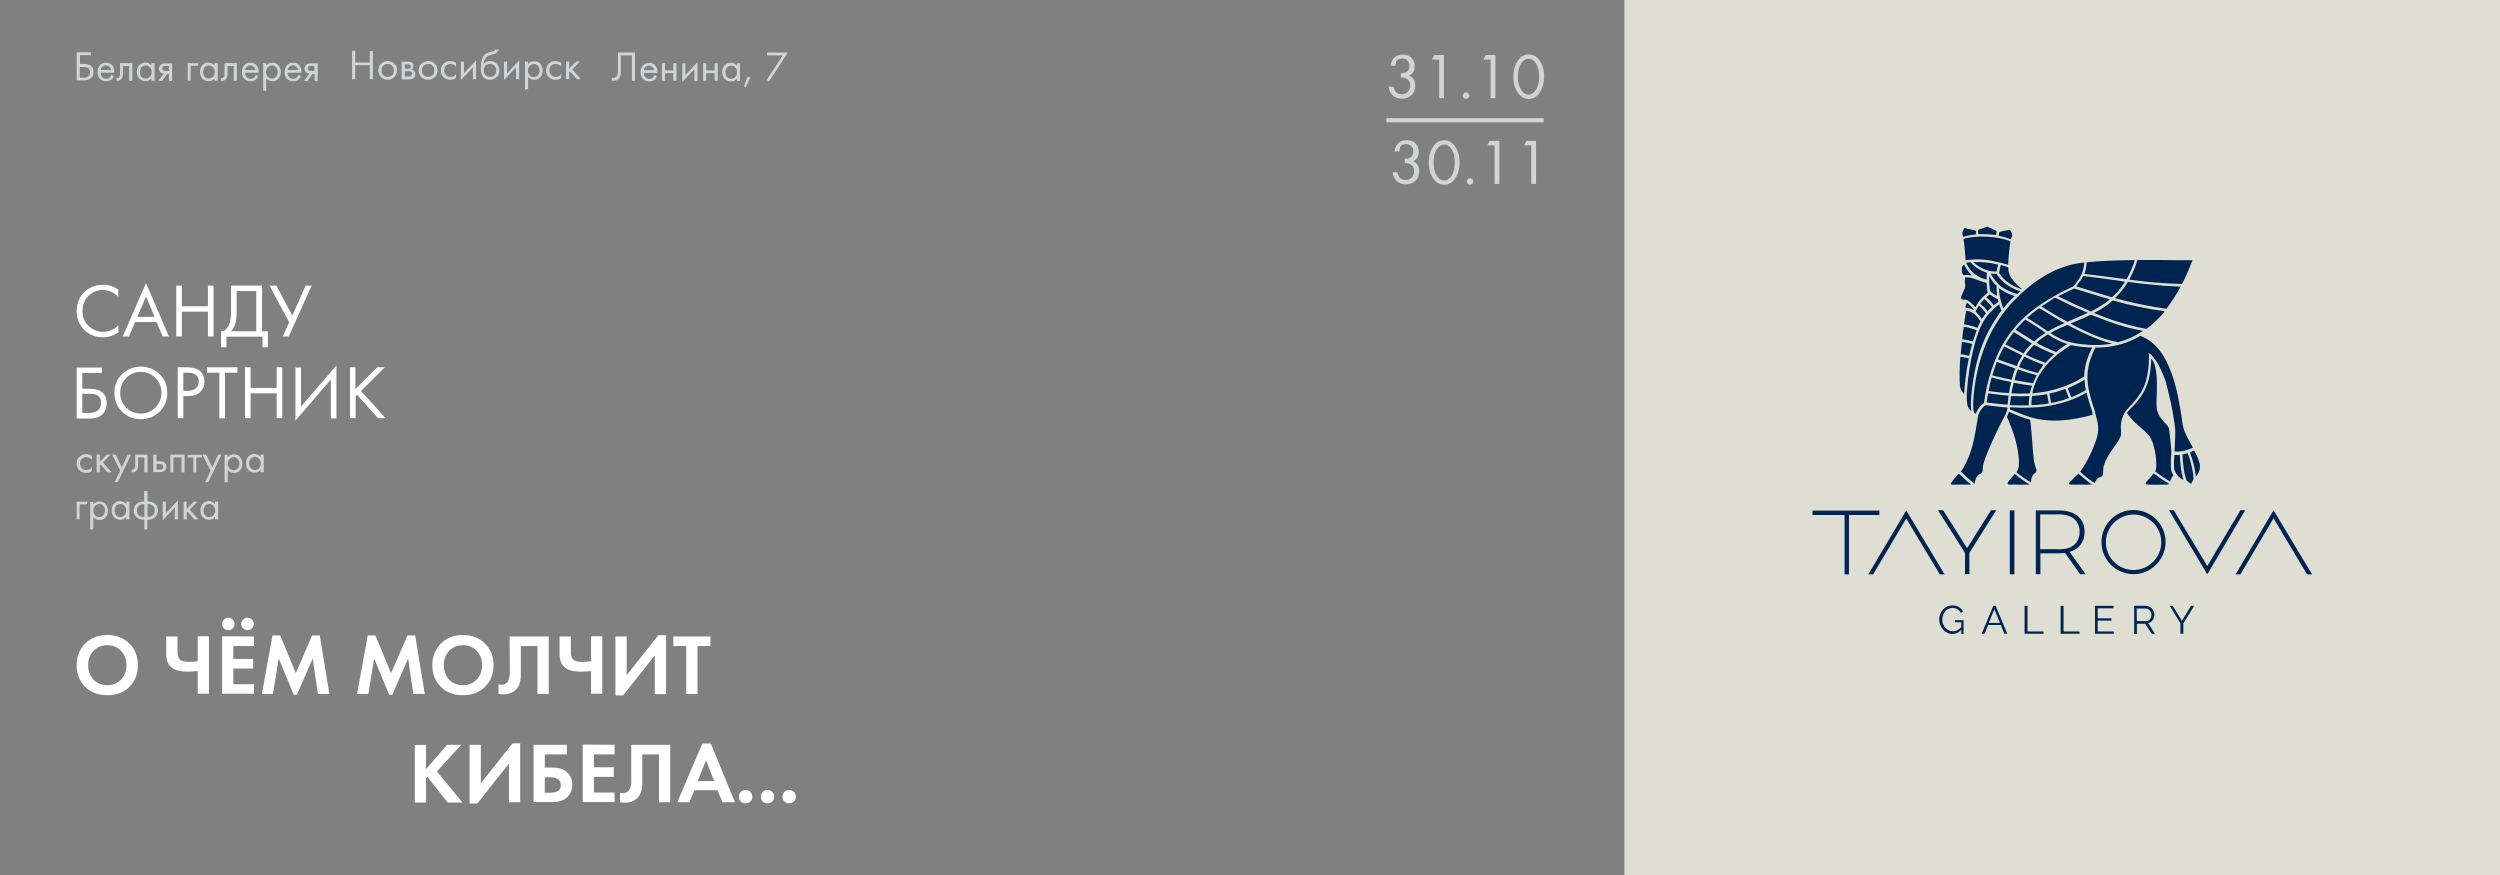 <?xml version="1.0" encoding="utf-8"?> <svg xmlns="http://www.w3.org/2000/svg" xmlns:xlink="http://www.w3.org/1999/xlink" version="1.1" id="Слой_1" x="0px" y="0px" viewBox="0 0 1200 420" style="enable-background:new 0 0 1200 420;" xml:space="preserve"><rect x="0" y="0" width="1200" height="420" fill="#808080" stroke="none"/> <style type="text/css"> .st0{fill:#DEDFD2;} .st1{fill:#002450;} .st2{fill:#FFFFFF;} .st3{fill:#D1D3D4;} </style> <g> <rect x="779.7" y="0" class="st0" width="420.3" height="420"></rect> <path class="st1" d="M945.2,170.8l0.7-2.9c0.1-0.5,0.2-0.9,0.4-1.4c0.1-0.4,0.3-1.1,0.4-1.4c-0.4,0-0.8-0.2-1.2-0.3 c-0.7-0.2-3.2-0.7-3.8-0.7c-0.2,1.6-0.4,4-0.6,5.9C941.9,170.1,944.4,170.6,945.2,170.8 M1042.9,197.9c0.3,1.8,0.6,3.7,0.9,5.5 c0.1,0.9,0.2,2,0.3,2.9c0.1,2.6-0.1,5.3-0.2,8c0,0.5-0.2,2.1-0.1,2.4c1.6,0.2,3.4-0.1,4.9-0.4c0.9-0.2,3.1-0.9,3.9-1.5 c-1.2-2.2-3.5-5.8-4.5-9.2c-0.4-1.4-0.6-2.9-0.8-4.4c-1-7-2.4-15.1-4.9-21.9c-3.1-8.4-7.2-15-15-18.1l-2,1.1 c-1.9,1-4.6,2.1-6.6,2.7c-3,0.9-6,1.5-9.2,1.7c-0.5,0-1,0-1.5,0.1h-2.2c-0.5,0.6-1.3,2.5-1.6,3.3c-2.4,5.8-2.9,10.7-1.7,16.9 c0.3,1.4,0.7,2.8,1,4.1c0.2,0.9,0.5,1.8,0.8,2.7c0.7,2.2,1.3,4.1,1.8,6.3c0.4,1.5,0.7,2.7,0.9,4.3c0,0.2,0,0.4,0,0.6 c0.2,1.7-0.3,4.4-0.9,6c-1.8,5.5-4.5,11-7.7,15.4c0.7,0.9,4.8,4.2,7,5.6c0.4-0.9,0.9-2.5,2.1-2.8c0.5-0.2,0.8-0.3,1.3-0.6 c0.5-0.4,0.5-1,0.6-1.7c0.1-1.6-0.1-2.3,0.5-3.9c1.9-5.8,6.5-9.7,8-13.9c0.2-0.5,0.1-1.2,0.1-1.8l-0.1-2.6c0-1.7,0.5-3.6,1.1-5.1 c0.5-1.2,1.1-2.3,2.1-3.3l2.7-2.9c0.3-0.3,0.8-1,1.1-1.3c0.3-0.4,0.7-0.8,1-1.3c1.2-1.7,1.8-2.5,2.7-4.4c0.5-1,1-2.2,1.3-3.4 c1.1-3.6,1.5-7.7,1.5-11.5c0-0.7,0-1.4-0.1-2.1c0.6,0.2,1.8,1.5,2,1.8c2.6,3,5.1,8.6,6.3,12.4 C1040.8,188.3,1042.1,193,1042.9,197.9z M943.8,147.8c1.3,0.1,2.1,0.3,3.1,0.8c0.1,0.1,0.3,0.1,0.4,0.2c0.2-0.3,0.1-0.3-0.3-0.8 c-0.1-0.2-0.3-0.3-0.4-0.5c-0.6-0.7-1.9-1.9-2.5-2.2c0,0.4-0.6,1.2-0.7,1.9C943.5,147.5,943.6,147.7,943.8,147.8z M942.3,113.7 c1.4-0.6,4.6-1,6.2-1.2l-0.1-1.7c-0.8-0.7-3.7-0.6-5.3-1.4c-0.7,0.7-1.2,2-1.2,2.4C941.9,112.3,942.2,113.2,942.3,113.7z M945.7,132.1c0.3,0,0.7,0.2,1,0.2c-0.8-0.8-1.5-1.4-2.2-2.4c-0.6-0.8-1.4-2.3-1.7-2.9c-0.2,0.1-0.5,0.4-0.7,0.6 c-0.7,0.9-0.5,3,0,4c0.1,0.1,0.3,0.4,0.4,0.5C943.4,131.9,944.7,131.9,945.7,132.1z M957,146.6l2.2-1.7c0-0.2-0.3-1.3-0.3-1.3 c-1.7-0.8-2.7-1.5-3.8-2.3c-0.2,0.1-1.6,1.3-1.7,1.4C954.5,143.6,956.2,145.3,957,146.6z M952.5,143.5c0.7,0.6,3.4,3.3,3.6,3.9 c-0.7,0.7-1.4,1.3-2.1,2.1c-0.5-1.1-2.5-2.9-3.5-3.7C950.8,145.3,952.1,143.8,952.5,143.5z M951.3,153.1c0.9-1.3,1.1-1.6,1.9-2.7 c-0.3-0.6-0.7-1-1.1-1.5l-0.4-0.5c-0.2-0.3-1.5-1.5-1.8-1.7c-0.2,0.2-1.6,2.6-1.6,2.8C948.9,150.2,950.1,151.3,951.3,153.1z M958,141.7c-0.8-0.4-2.1-1.3-2.7-1.9c-0.4-1.2-0.6-6.5-0.5-7.4c0.8,1.5,2,3.4,3.6,4.8c-0.1,1.7,0,2.9,0.2,4.8 C958.4,142,958.2,141.8,958,141.7z M949.6,112.4c2.5-0.1,6.2,0.1,8.5,0.4l0.3-1.6c0-0.8-4-1.9-4.5-2.5c-0.5,0.6-4.3,1.1-4.5,1.9 C949.5,111.3,949.6,111.9,949.6,112.4z M974.3,232.6c-2.3-1.3-5.8-3.9-7.2-5.1c-0.6,0.7-2.5,2.7-3.3,4c-0.2,0.3-0.2,0.7-0.1,0.8 c0.1,0.5,1.4,0.3,1.8,0.3C968.3,232.7,971.5,232.6,974.3,232.6z M940.3,227.3c-0.6,0.6-3.1,3.3-3.8,4.6c-0.2,0.3-0.1,0.6,0.2,0.7 c3.2,0,6.3,0,9.5,0C944,231,941.7,228.7,940.3,227.3z M1053.2,216.2c1.2,2.3,1.9,3.7,2.6,6.1c0.6,2.2-0.2,4.8-1.8,6.5 c-0.3-2.3-0.5-3.8-1.1-6.1c-0.2-0.9-0.5-1.9-0.8-2.8c-0.3-0.9-0.6-1.8-0.9-2.7L1053.2,216.2z M964.7,110.3c0.5,0.6,1,1.7,1.2,2.6 c-0.2,0.7-0.4,1.3-0.6,2c-2.1-0.8-3.7-1.3-6-1.7l0.3-1.6C960.4,110.8,964,110.6,964.7,110.3z M1003.8,232.6c-1.4,0.1-3.5,0-4.9,0 c-0.2,0-0.4,0-0.6,0c-0.2,0-0.4,0-0.6,0c-0.6,0-2.3,0.1-2.6,0c-0.2,0-0.4,0-0.7,0h-0.6c-0.4,0-0.8-0.1-0.7-0.6 c0.1-0.2,0.2-0.5,0.4-0.6l0.3-0.3c0.2-0.2,0.9-0.9,1.2-1.1l0.6-0.7c0.4-0.4,1.9-1.8,2-2c1.3,1.2,4.8,4.1,6.6,5.3 C1004.1,232.6,1003.9,232.6,1003.8,232.6z M1048,230.3c-1.8-0.7-3.3-2.4-4.1-4.2c-0.7-1.4-0.3-6-0.2-7.8c0.4,0,0.9,0.1,1.3,0.1 s0.9-0.1,1.3-0.1c0.2,3.6,0.5,7.9,1.6,11.4C1047.9,229.8,1048,230.1,1048,230.3z M1040.2,232.6c-1.9,0.1-9.7,0.2-10.2-0.2 c-0.4-0.3,0.3-1.3,0.6-1.5c1.1-1.2,2.2-2.4,3.2-3.7c2.3,1.8,4.4,3.3,6.9,4.7c0.1,0.1,0.4,0.2,0.4,0.2 C1040.9,232.7,1040.6,232.6,1040.2,232.6z M943.8,126.1c0.6-0.1,1.1-0.1,1.7-0.2c0.3,0,0.2,0,0.4,0.1l1.2,1.2 c0.3,0.3,1.3,1,1.5,1.2c1.3,0.9,3.6,2.1,5.1,2.5c0,0.5-0.1,1.1-0.1,1.6c0,0.6,0,1.1,0,1.7c-0.3,0-1.4-0.4-1.8-0.5 c-0.6-0.2-1.1-0.4-1.6-0.7c-1.2-0.6-1.9-1.1-2.9-1.9c-0.5-0.4-1.1-1.1-1.5-1.6C945.1,128.8,944,127,943.8,126.1z M959.1,127 c-0.4,1.6-0.5,2.1-0.7,3.3c0,0-0.9,0-1,0c-1.9,0-3.9-0.5-5.5-1.3c-0.9-0.4-1.7-0.9-2.5-1.4c-0.2-0.1-1.9-1.4-2.1-1.8 C951.1,125.6,955.4,126.1,959.1,127z M961.3,135c-0.7-0.7-1.1-1-1.7-1.8c-0.4-0.5-0.7-0.9-1-1.4c-0.1-0.1-0.2-0.3-0.2-0.4 c-0.5,0-1,0-1.4,0c-0.5,0-0.9-0.1-1.4-0.1c0.2,0.9,1.9,3.2,2.5,3.8l1.3,1.4c2.1,2.2,6.6,4.1,9,4.6c0.4-0.4,1-0.9,1.4-1.3 C966.8,139,963.5,137.1,961.3,135z M961.2,147c-0.4-1.2-0.7-2.2-1-3.4c-0.2-0.8-0.3-1.6-0.5-2.5c-0.1-0.8-0.2-2-0.2-2.8l0.8,0.6 c1.1,0.7,1.6,1,2.7,1.6c1.1,0.6,2.9,1.2,4.1,1.6c-1,1-1.9,1.9-2.9,2.9l-2.4,2.7c-0.1,0.1-0.3,0.3-0.3,0.4 C961.4,147.8,961.3,147.3,961.2,147z M941.8,162.8c0,0,2.3,0.4,2.6,0.5c0.4,0.1,0.9,0.2,1.3,0.3c0.4,0.1,0.9,0.2,1.3,0.3l1.8-5.4 c-0.1-0.1-1.2-0.4-1.4-0.5c-1.4-0.5-3.3-1-4.8-1.1c-0.1,0.2-0.7,5-0.7,5.5C941.8,162.6,941.8,162.8,941.8,162.8z M975.1,194.5 c1.1,0,5-0.4,6.3-0.5c0.7-0.1,1.4-0.2,2-0.3c-0.1-0.7-0.2-1.6-0.4-2.3c-0.1-0.7-0.3-1.5-0.4-2.2c-0.6,0.1-1.2,0.2-1.8,0.3 c-1.2,0.2-2.4,0.3-3.6,0.4c-0.2,0-1.8,0.1-1.8,0.2v0.1C975.2,191,975,193.8,975.1,194.5z M968.4,138.1c-0.7-0.3-1.3-0.6-2-0.9 c-0.6-0.3-1.3-0.7-1.8-1.1c-0.5-0.3-1.6-1.2-2.1-1.6c-1-0.9-1.6-1.5-2.4-2.7c-0.1-0.1-0.2-0.3-0.3-0.4c-0.2-0.3-0.2-0.3-0.2-0.5 c0-0.4,0.1-0.9,0.2-1.3c0.1-0.4,0.4-2.1,0.6-2.4c0.5,0.1,3.1,0.9,3.6,1.1c0,1.3,0,1.8,0.4,3c0.1,0.3,0.2,0.5,0.3,0.8 c0.3,0.6,0.3,0.8,0.8,1.4c0.4,0.6,0.7,1,1.1,1.5c1.6,1.9,2.2,2.3,4.1,3.9C969.9,138.7,969.1,138.4,968.4,138.1z M994.2,190.7 l-1.7-4.4c0.8-0.2,3.5-1.5,4.2-1.9c0.7-0.3,1.3-0.7,2-1c0.3-0.2,0.6-0.4,1-0.6c0.3-0.2,0.6-0.4,0.9-0.6c0.1,0.4,0,0.9,0.1,1.3 c0,0.4,0.1,0.8,0.1,1.3c0,0.4,0.1,0.8,0.2,1.2c0.1,0.4,0.2,0.8,0.2,1.2l-0.8,0.5c-1.7,1-3.3,1.8-5.2,2.6 C994.9,190.4,994.5,190.6,994.2,190.7z M973.8,194.6c0-0.2,0-0.9,0-1.2c0-0.4,0-0.7,0.1-1.1c0.1-0.7,0.2-1.5,0.2-2.2 c-1.5,0.1-2.9,0.1-4.4,0.1s-2.9-0.1-4.4-0.1c-0.1,0.6-0.6,4.1-0.5,4.4C967.8,194.6,970.8,194.6,973.8,194.6z M983.7,188.9 c0.1,0.4,0.2,0.7,0.2,1.1c0.2,0.9,0.5,2.6,0.6,3.4c0.3,0,0.8-0.2,1.2-0.2c1.2-0.2,2.1-0.5,3.3-0.8c0.9-0.2,2.2-0.6,3.1-1 c0.3-0.1,0.7-0.3,1-0.3c-0.1-0.3-1.7-4.3-1.7-4.4c-1.3,0.4-2.3,0.8-3.7,1.2C987,188.1,984.4,188.8,983.7,188.9z M965.5,188.8 c2.3,0.1,4.4,0.2,6.6,0.1c0.7,0,1.6,0,2.2-0.1l0.5-1.9l0.6-1.8c-2.5-0.2-6.8-1-8.8-1.4C966.4,184.3,965.7,187.2,965.5,188.8z M942.7,155.7c0,0,1.6,0.2,1.8,0.3c1.6,0.3,3.2,0.8,4.7,1.4c0.1-0.2,0.2-0.5,0.3-0.7c0.3-0.7,0.6-1.4,1-2.1 c0.1-0.3,0.2-0.2-0.1-0.7c-0.1-0.2-0.3-0.4-0.4-0.6c-0.4-0.7-0.8-1.1-1.4-1.7c-0.2-0.2-0.3-0.4-0.5-0.5l-0.6-0.5 c-0.2-0.2-0.4-0.3-0.6-0.4c-0.8-0.5-1.9-1-3.1-1.1l-0.3,1.6C943.5,151,942.7,155.5,942.7,155.7z M968.6,177.3l1.1,0.4 c2.6,0.9,5.2,1.7,7.9,2.4c0,0.1-0.2,0.3-0.2,0.5c-0.3,0.6-1.4,2.9-1.5,3.3c-0.8,0-1.6-0.2-2.3-0.3c-0.8-0.1-6.1-1-6.6-1.1 C967.3,180.6,968.2,178.2,968.6,177.3z M964,191c0-0.3,0.1-0.8,0.1-1.1l-2.5-0.2c-0.8-0.1-1.7-0.2-2.5-0.3l-4.8-0.6 c-0.1,0.7-0.3,1.4-0.4,2.2c-0.1,0.7-0.3,1.5-0.3,2.2c1.7,0.2,3.3,0.4,5,0.6c0.4,0,4.8,0.5,5.1,0.4C963.7,193.2,963.8,192.1,964,191 z M942.8,189.3c0.2-4.6,0.9-10.6,2-16.2c0.1-0.3,0.2-0.7,0.2-1.1c-1.3-0.3-2.7-0.6-4-0.8c-0.5,5-0.5,10.9-0.2,14.2 C941,186.9,941.5,187.6,942.8,189.3z M1050.1,217.5c0.1,0.2,0.4,1.1,0.5,1.4c0.5,1.5,0.9,2.8,1.3,4.4c0.5,2.1,0.9,4.3,1,6.6 c-0.2,0.2-0.9,2.2-1.2,2.3c-0.2,0.1-2-1.5-2.1-1.5c-0.2-0.3-1-3.4-1.1-3.9c-0.5-2.8-0.8-5.8-0.9-8.7 C1048.3,218,1049.2,217.8,1050.1,217.5z M974.5,172.5l-2.8-1.3c0,0.1-0.6,1-0.7,1.2c-0.5,0.9-1.6,2.8-1.9,3.8 c0.7,0.2,1.5,0.5,2.2,0.8c1.7,0.6,4,1.3,5.7,1.7c0.4,0.1,0.8,0.3,1.2,0.3c0.2-0.4,2-2.9,2.3-3.4c0.1-0.1,0.3-0.3,0.4-0.5 C978.8,174.3,976.6,173.5,974.5,172.5z M954.5,187.7c0.8,0.1,1.6,0.2,2.4,0.3c1.6,0.2,3.2,0.4,4.9,0.5c0.4,0,0.8,0.1,1.2,0.1 s0.9,0.1,1.3,0.1c0.2-1.4,0.6-3.4,1.1-5.3c-3-0.6-6.4-1.4-9.4-2.2C955.8,181.5,954.5,187.3,954.5,187.7z M972.4,170.2 c0.7-1,2.8-3.8,4.1-4.7c0.1,0,0.4,0.2,0.5,0.3c1.5,0.9,4.2,2.2,5.7,2.8c0.4,0.2,0.7,0.3,1.1,0.5c0.7,0.3,1.4,0.6,2.2,0.9 c-1,0.9-3.1,2.9-4.1,4.2c-2-0.7-4.6-1.8-6.6-2.6c-0.3-0.1-0.5-0.2-0.7-0.3C973.8,170.8,973,170.5,972.4,170.2z M965.6,182.3 l0.4-1.4c0.1-0.5,0.3-0.9,0.4-1.4c0.3-0.9,0.6-1.8,1-2.6l-4.9-1.8l-4-1.4c-0.1,0.1-0.5,1.3-0.6,1.6c-0.2,0.6-1.5,4.3-1.6,4.9 C956.9,180.4,965.5,182.3,965.6,182.3z M959,172.5c0.1-0.3,1.2-2.8,1.4-3.1c0.4-0.8,0.8-1.5,1.2-2.3c0.1-0.2,0.3-0.5,0.4-0.8 c0.3,0.1,3.5,1.8,4,2c0.7,0.3,1.3,0.7,2,1s1.4,0.6,2,1l0.7,0.3l-0.7,1.2c-0.6,1-1.6,2.7-1.9,3.9C964.9,174.7,962,173.6,959,172.5z M983.9,161.1c-0.1-0.1-0.8-0.5-0.9-0.6c-1.2,0.7-4.3,2.7-5.5,4c2.4,1.4,5.4,2.8,7.8,3.8c0.3,0.1,0.7,0.3,1,0.4 c0.8,0.3,0.6,0.3,0.9,0c1.1-0.9,2.2-1.7,3.4-2.5l1.8-1.1c-0.3-0.1-0.7-0.2-1.1-0.3c-1.4-0.5-3.5-1.4-4.8-2.2 C985.6,162.2,984.7,161.7,983.9,161.1z M972.2,168.4c0.7-1,1.3-1.6,2-2.4c0.2-0.2,1-1,1.1-1.1c-2.2-1.4-6.9-4.5-8.7-5.5 c-0.1,0.1-0.2,0.3-0.3,0.4c-0.9,1.2-2,2.8-2.8,4l-0.7,1.1c-0.1,0.1-0.2,0.3-0.2,0.4c0.7,0.3,1.5,0.7,2.2,1.1 c0.7,0.3,6.1,3.1,6.5,3.3C971.6,169.2,971.9,168.8,972.2,168.4z M967.7,158l1-1.1c0.6-0.7,2.2-2.3,2.8-2.9c0.2-0.2,0.4-0.4,0.6-0.6 c1.5,0.8,8,4.9,9.8,6.4c-1.7,1.1-3.6,2.2-5.5,4.1c-3.5-2.2-8.2-5.2-8.9-5.6C967.5,158.3,967.6,158.2,967.7,158z M942.7,143.8 c-1.1,0-1.6-0.3-1.3-1.4c0.2-0.8,0.8-1.8,1.1-2.7c0.2-0.4,0.4-0.9,0.6-1.3c0.2-0.5,0.2-0.6,0.2-1.2l-0.2-2.2l0.1-0.9 c0-0.2,0-0.9,0-0.9c0.2-0.1,1.3,0,1.6,0c1.4,0.1,2.6,0.5,3.9,1c1.6,0.6,3,1.2,4.9,1.6c0,1.2,0.2,2.4,0.3,3.6c0,0.4,0.1,0.8,0.2,1.1 c-0.1,0.1-1.2,1-1.3,1.1l-1.1,1c-0.7,0.7-1.8,2-2.3,2.9c-0.4,0.6-0.8,1.2-1.2,2c-1-1.1-3-3.2-4.4-3.6 C943.6,143.8,942.9,143.8,942.7,143.8z M944.1,188.1c0.5-7,1.6-14.5,3.3-21.2c1.3-5.1,3.1-11,6.4-15.2c1.2-1.5,2.5-2.8,3.9-4.1 c0.3-0.3,1.6-1.4,1.9-1.5c0.1,0.5,1.1,2.9,1.1,3s-0.1,0.2-0.5,0.7c-8.1,11.1-12.4,22.8-14,40.5c-0.3,3.6-0.2,5.4,0.1,7 c-1.2-0.8-1.8-1.8-2-3.3C943.9,192.1,944.1,189.8,944.1,188.1z M1005.1,150.2c0.1,0.1,2,0.8,2.2,0.9c0.7,0.3,1.5,0.6,2.3,0.9 c1.5,0.6,3,1.1,4.6,1.7c4.2,1.4,10.7,3.2,16,4.2c2.2-1.4,7.9-6.7,8.8-8.5c-8.5-1.2-16.4-2.8-24.5-5.1c-0.4-0.1-0.2-0.2-0.9,0.4 c-1.9,1.7-4.4,3.3-6.7,4.6L1005.1,150.2z M994.9,138.8c0.1,0,0.7-0.3,0.7-0.3c0.3,0,12.2,3.8,13.8,4.2c0.2,0.1,3.2,0.9,3.3,1 c-1.8,1.7-6.5,4.6-8.6,5.6c-0.6,0.3-0.4,0.3-0.8,0.1c-0.3-0.1-0.6-0.2-0.8-0.4c-1.7-0.7-3.3-1.5-5-2.2c-0.6-0.2-1.1-0.5-1.6-0.7 s-1.1-0.5-1.6-0.8s-1.1-0.5-1.6-0.8c-0.7-0.3-4.5-2.1-4.8-2.3C989.9,141.2,992.8,139.8,994.9,138.8z M998.4,138l5.2,1.6 c2.9,0.9,5.7,1.8,8.6,2.6l1.3,0.4c0.4,0.1,0.2,0.1,0.7-0.3c0.9-0.8,1.6-1.6,2.4-2.4c0.6-0.7,1-1.2,1.6-2c0.2-0.3,1.7-2.3,1.8-2.7 c-1-0.1-2.2-0.3-2.5-0.4c-5-0.7-10-1.4-15-2c-0.8-0.1-1.7-0.2-2.6-0.3c-0.6,1.4-2.2,3.5-3.3,4.9C997.3,137.7,997.9,137.9,998.4,138 z M1021.7,124.9c1,0,2-0.1,3,0c-0.2,0.9-1.4,4-1.8,4.8c-0.3,0.8-0.7,1.5-1,2.2c-0.2,0.4-0.4,0.7-0.6,1.1l-0.6,1 c-0.8-0.1-1.7-0.2-2.5-0.3s-1.7-0.2-2.5-0.3c-3.4-0.5-6.7-0.9-10.1-1.3c-1.7-0.2-3.4-0.4-5.1-0.6c0.7-2,1-3.6,1.1-5.6 C1008.4,125.2,1015,125,1021.7,124.9z M952.3,193.5c-1.5,0.9-2.8,2.5-4,5.1c-0.3-0.2-0.6-0.4-0.8-0.7c-0.4-1.2-0.4-3.6-0.4-4.2 c0.9-17.6,6.2-34.6,18.1-47.8c8.8-9.5,20.6-18.6,35.3-19.9c-0.6,5.3-1.8,7.1-5.1,11.3c-0.1,0.1-0.1,0.1-0.3,0.2 c-0.8,0.3-1.5,0.7-2.3,1.1c-2.5,1.1-6.6,3.4-8.8,4.7l-2.1,1.3c-2.8,1.7-5.8,3.9-8.3,6c-1.4,1.2-2.6,2.3-3.9,3.6 c-1.3,1.3-2.5,2.7-3.7,4.2c-3.2,4-6,8.7-7.9,13.4c-0.9,2.1-1.6,4.1-2.3,6.2C954.1,182.9,953,188.4,952.3,193.5z M973,152.6 c2.1,1.1,9.7,6.2,10,6.5l1.7-1c2.1-1.1,3.7-1.9,6.3-3l-2.3-1.3c-1.4-0.8-3.1-1.8-4.5-2.7L979,148c-0.2-0.1-0.2-0.1-0.3,0 c-0.2,0.1-0.3,0.2-0.5,0.4C976.3,149.7,974.6,151.1,973,152.6z M979.9,147.1c0.2,0.1,0.4,0.3,0.6,0.4l3.3,2 c2.2,1.4,4.4,2.7,6.6,3.9l1.7,0.9c0.1,0.1,0.2,0.2,0.4,0.1c2.2-1,4.5-1.9,6.7-2.9c0.5-0.2,1-0.4,1.5-0.7c0.2-0.1,1.4-0.6,1.4-0.7 c-0.6-0.2-5.1-2.3-5.8-2.5c-1.4-0.6-2.9-1.3-4.3-2c-0.5-0.2-1-0.4-1.4-0.7c-0.5-0.2-0.9-0.4-1.4-0.7l-2.5-1.2 c-0.4-0.2-0.3-0.2-1.1,0.3C983.8,144.7,981.8,145.8,979.9,147.1z M984.2,159.9c0.3-0.1,0.6-0.3,0.8-0.5c1.9-1.1,4.3-2.2,6.3-3 c0.3-0.1,0.6-0.3,0.9-0.4c0.3-0.1,0.4,0.1,0.9,0.3c0.3,0.1,0.6,0.3,0.9,0.5c2.2,1.2,5.7,2.9,8,3.9c3.6,1.6,8.1,3.4,11.8,4.2 c-4.6,0.9-9.9,0.9-14.6,0.3c-1.2-0.1-2.3-0.3-3.4-0.5c-2.7-0.5-4.8-1-7.4-2.4C987.5,161.9,984.6,160.2,984.2,159.9z M993.8,155.3 c0.3-0.1,0.7-0.3,1.1-0.4c1.7-0.7,3.5-1.5,5.1-2.2c0.7-0.3,1.3-0.6,2-0.9c0.3-0.2,0.7-0.3,1-0.5c0.7-0.3,0.5-0.3,1-0.1 c0.7,0.3,1.4,0.6,2.1,0.8c4.3,1.7,8.6,3.3,13.1,4.6c1.5,0.5,3.1,0.8,4.6,1.2c0.5,0.1,4.4,1,4.8,1c-0.1,0.1-0.7,0.5-0.9,0.6 c-0.8,0.5-2.1,1.2-2.9,1.7c-2.4,1.3-5,2.3-7.6,3c-0.7,0.2-0.5,0.2-1.2,0c-6.1-1.1-12.4-3.8-17.8-6.5c-0.7-0.3-1.3-0.7-2-1 C995.9,156.4,994.2,155.6,993.8,155.3z M1020.7,136.4c0.2-0.3,0.4-0.7,0.7-1.1c0.5,0,1,0.1,1.5,0.2c3.6,0.5,7.2,0.9,10.8,1.2 c3.7,0.4,7.6,0.7,11.3,0.8c0.5,0,1.1,0,1.7,0c-1.7,3.5-4.3,7.3-6.6,10.4c-0.2,0.3-0.2,0.3-0.4,0.3c-1.7-0.3-3.4-0.5-5.1-0.8 c-5.7-0.9-15.1-3-19.4-4.3C1017.4,140.8,1019,139.1,1020.7,136.4z M1004.5,199.1c-9.8,2.6-19.6,4.1-29.7,1.2 c-0.2-0.1-0.5-0.1-0.7-0.2c-0.5-0.1-0.9-0.3-1.4-0.5c-0.9-0.3-1.8-0.6-2.7-1c-1.8-0.7-3.5-1.4-5.3-2.1l0.1-1 c4,0.2,6.7,0.3,10.8,0.1c3.3-0.1,6.8-0.5,9.9-1.2c4.6-1,8.4-2.1,12.5-4.1c0.9-0.5,1.8-0.9,2.7-1.4l0.8-0.5c0.1,0,0.1,0,0.1,0.3 c0.8,3.3,1.7,5.8,2.7,9C1004.3,198.2,1004.4,198.7,1004.5,199.1z M964.3,197.7c1.3,0.5,3.6,1.5,5.1,2.1c0.9,0.3,1.7,0.6,2.6,0.9 l2.5,0.8c0.7,5.4,1.2,14.6,1.7,19c0.1,1.5,0.7,2.9,1,4.1c0.2,0.5,0.4,1,0.2,1.8c-0.1,0.4-0.8,0.7-1,1c-1.6,1.2-1.5,4.2-1.5,4.2 c-1.1-0.6-6.7-4.3-7-4.9c0.2-0.3,0.7-1.3,0.8-1.6c0.4-1.4,0.4-2.3,0.4-3.7c-0.3-7.5-2.9-14.7-5.4-20.5l-0.3-0.7 C963.4,199.6,963.9,198.8,964.3,197.7z M1022.6,133.1l-0.6,1.1c1,0.1,2,0.3,3,0.4c3.1,0.4,6.2,0.7,9.3,1c4.3,0.4,8.5,0.6,13,0.7 c0.5-0.1,4.9-10.6,5.1-11.4c-1.1,0-2.2,0-3.3,0c-1.1,0-2.2,0-3.3,0c-5.5-0.1-11-0.1-16.5-0.1c-0.9,0-2.4,0-3.3,0 C1025.1,127.7,1024,130.5,1022.6,133.1z M989.1,169c1.2-0.9,2.4-1.7,3.6-2.5l1.1-0.7c0.2-0.1,0.2-0.1,0.5-0.1 c1.4,0.3,2.8,0.5,4.2,0.7c1.1,0.1,2.2,0.2,3.4,0.3c0.8,0.1,1.6,0.1,2.4,0.1c-0.1,0.2-0.2,0.4-0.3,0.5c-1.8,3.6-3.1,7.5-3.5,11.6 c0,0.5-0.1,1-0.1,1.5c0,0.3,0.1,0.3-0.3,0.5c-0.2,0.1-0.3,0.2-0.5,0.3c-0.6,0.4-1.3,0.8-2,1.2c-4.9,2.7-10.8,4.7-16.5,5.7 c-0.9,0.1-4.7,0.7-5.6,0.7c0.1-0.7,0.6-2.5,0.8-3.2c0.6-1.7,1.6-4,2.5-5.5c0.3-0.4,0.5-0.8,0.8-1.2c0.6-1,1.8-2.6,2.6-3.5l1.4-1.6 C985.2,172.1,987.3,170.3,989.1,169z M953.2,194.5c2.7,0.3,5.3,0.6,8,0.9c0.8,0.1,1.6,0.1,2.4,0.2c0,0.8-0.2,1.3-0.4,1.9 c-0.2,0.6-0.4,1.2-0.7,1.7c-3.7,6.6-9.4,19.2-10.6,24c-0.4,1.5,0.3,3.1-1.1,4.1c-0.6,0.4-1.4,0.3-2.4,2.3c-0.1,0.2-0.6,2.4-0.6,2.6 c-0.6-0.2-6.4-5.6-6.6-5.9c1.5-1.7,3.9-6.6,5.2-11.1c1.6-5.4,2.2-10.5,3.2-16.1C950.3,197.2,951.7,195.2,953.2,194.5z M1024.9,193.8c1.1-1.3,1.5-1.8,2.6-3.3c3-4.2,4.3-8.7,4.8-13.9c0.2-1.5,0.2-2.9,0.3-4.5c2.1,2.4,2.3,5.9,2.6,9 c0.3,4.2,0,8.4-0.1,12.6c0,0.5,0.1,1.5,0.1,2c0.2,1.8,0.8,3.2,1.8,4.7c0.4,0.5,1.2,1.5,1.6,2l1.6,1.7c0.9,1,0.8,1.4,1.1,2.8 c0.4,3.7,0.5,5.2,0.9,8.5c0.2,1.9-0.2,3.8-0.2,5.7c0,1.4-0.1,3.4,0.2,4.7c0.1,0.6,0.4,1.2,0.7,1.7c0.1,0.2,0.2,0.4,0.3,0.6 c-0.5,0.6-1.1,1.7-1.6,3c-1.7-0.9-6.8-4.4-7.1-4.9c0.3-0.4,0.5-1.5,0.5-2.1c0.2-4.1-0.8-10.7-2.9-14.2c-0.1-0.2-0.5-0.8-0.7-1 c-0.5-0.6-1.1-1.2-1.6-1.7c-3.5-3-6.2-5.1-8.9-9C1021.5,197.3,1024.1,194.7,1024.9,193.8z M931.1,275.7L915,248.9l-15.9,26.8h-2.3 L915,245l18.4,30.7H931.1z M1107.4,275.7l-16.1-26.9l-15.9,26.9h-2.3l18.2-30.8l18.5,30.8l0,0H1107.4z M1059.5,275.7l-18.4-30.8 h2.3l16.1,26.8l15.9-26.8h2.3L1059.5,275.7z M964.7,275.7h2.2V245h-2.2V275.7z M1024.1,275.6c-8.5,0-15.4-6.9-15.4-15.4 s6.9-15.4,15.4-15.4s15.4,6.9,15.4,15.4C1039.4,268.7,1032.5,275.6,1024.1,275.6z M1024.1,247c-7.3,0-13.3,6-13.3,13.3 s6,13.3,13.3,13.3c7.3,0,13.3-6,13.3-13.3C1037.4,252.9,1031.4,247,1024.1,247z M998.5,275.7l-7.3-10.3c-1.1,0.1-2.1,0.2-3,0.2 h-8.8v10h-2.2V245h11c3.9,0,6.9,0.9,9.1,2.7c2.2,1.8,3.3,4.4,3.3,7.6c0,2.4-0.6,4.5-1.9,6.1c-1.2,1.7-3,2.8-5.3,3.5l7.7,10.7h-2.6 V275.7z M988.1,263.7c3.3,0,5.8-0.7,7.5-2.2c1.7-1.4,2.6-3.5,2.6-6.2s-0.9-4.7-2.6-6.2c-1.7-1.4-4.2-2.2-7.5-2.2h-8.8v16.7h8.8 V263.7z M958.2,244.9h-2.5l-11.5,18.2l-11.5-18.2h-2.5l13,20.5v10.2h2.1v-10.2L958.2,244.9z M902.1,245.1H870v2.1h15.4v28.5h2.1 v-28.5h14.6V245.1z M963.9,127.1c0.2-3.7,0.4-6.4,1.1-11.3c-6-2.5-16.8-3-22.5-1.1c0.5,3.2,0.7,6.5,1,10.2 C950.9,124,955.1,124.6,963.9,127.1z"></path> <path class="st1" d="M941.4,298.7h-3v-1h4.1v6.6h-1.1V298.7z M937.1,304.3c-0.9,0-1.7-0.2-2.5-0.6s-1.4-0.9-2-1.6s-1-1.4-1.3-2.2 c-0.3-0.8-0.5-1.6-0.5-2.5s0.2-1.8,0.5-2.6c0.3-0.8,0.7-1.5,1.3-2.2c0.6-0.6,1.2-1.1,2-1.5s1.6-0.5,2.5-0.5c1.3,0,2.4,0.3,3.2,0.8 s1.5,1.2,1.9,2.1l-1,0.7c-0.4-0.8-1-1.4-1.7-1.8s-1.5-0.6-2.4-0.6c-0.7,0-1.4,0.2-2,0.5s-1.1,0.7-1.5,1.3c-0.4,0.5-0.8,1.1-1,1.8 c-0.2,0.7-0.3,1.4-0.3,2.1c0,0.8,0.1,1.5,0.4,2.1c0.3,0.7,0.6,1.3,1.1,1.8s1,0.9,1.6,1.2c0.6,0.3,1.3,0.4,2,0.4 c0.8,0,1.6-0.2,2.3-0.6s1.4-1,2.1-1.9v1.4C940.3,303.6,938.8,304.3,937.1,304.3z"></path> <path class="st1" d="M960,299l-2.7-6.6l-2.7,6.6H960z M956.8,290.8h1.1l5.6,13.4h-1.4l-1.7-4.2h-6.1l-1.7,4.2h-1.4L956.8,290.8z"></path> <polygon class="st1" points="971.8,304.2 971.8,290.8 973.2,290.8 973.2,303.1 980.9,303.1 980.9,304.2 "></polygon> <polygon class="st1" points="1042.9,290.8 1047.3,298 1051.7,290.8 1053.2,290.8 1048,299.2 1048,304.2 1046.6,304.2 1046.6,299.2 1041.5,290.8 "></polygon> <polygon class="st1" points="989.1,304.2 989.1,290.8 990.5,290.8 990.5,303.1 998.2,303.1 998.2,304.2 "></polygon> <path class="st1" d="M1025.7,298.1h4.4c0.5,0,1-0.1,1.4-0.4s0.7-0.7,0.9-1.1s0.3-1,0.3-1.5s-0.1-1-0.4-1.5c-0.2-0.5-0.6-0.8-1-1.1 c-0.4-0.3-0.9-0.4-1.4-0.4h-4.3L1025.7,298.1L1025.7,298.1z M1024.4,304.2v-13.4h5.7c0.6,0,1.1,0.1,1.6,0.4c0.5,0.2,0.9,0.6,1.3,1 s0.6,0.9,0.8,1.4c0.2,0.5,0.3,1,0.3,1.5c0,0.6-0.1,1.2-0.4,1.8c-0.2,0.6-0.6,1-1,1.4s-1,0.6-1.6,0.8l3.3,5.2h-1.5l-3.2-4.9h-4v4.9 L1024.4,304.2L1024.4,304.2z"></path> <polygon class="st1" points="1014.6,303.1 1014.6,304.2 1005.6,304.2 1005.6,290.8 1014.5,290.8 1014.5,292 1006.9,292 1006.9,296.8 1013.5,296.8 1013.5,297.9 1006.9,297.9 1006.9,303.1 "></polygon> </g> <path class="st2" d="M376.5,384.7c-0.6-0.6-0.9-1.4-0.9-2.3s0.3-1.7,0.9-2.3c0.6-0.6,1.4-0.9,2.3-0.9s1.7,0.3,2.3,0.9 s0.9,1.4,0.9,2.3s-0.3,1.7-0.9,2.3s-1.4,0.9-2.3,0.9C377.9,385.7,377.1,385.3,376.5,384.7 M366.1,384.7c-0.6-0.6-0.9-1.4-0.9-2.3 s0.3-1.7,0.9-2.3c0.6-0.6,1.4-0.9,2.3-0.9s1.7,0.3,2.3,0.9c0.6,0.6,0.9,1.4,0.9,2.3s-0.3,1.7-0.9,2.3c-0.6,0.6-1.4,0.9-2.3,0.9 C367.4,385.7,366.7,385.3,366.1,384.7z M355.6,384.7c-0.6-0.6-0.9-1.4-0.9-2.3s0.3-1.7,0.9-2.3c0.6-0.6,1.4-0.9,2.3-0.9 s1.7,0.3,2.3,0.9s0.9,1.4,0.9,2.3s-0.3,1.7-0.9,2.3s-1.4,0.9-2.3,0.9C357,385.7,356.2,385.3,355.6,384.7z M334.9,374.9h7.9l-3.9-9.9 L334.9,374.9z M346.8,385.1l-2.4-5.8h-11.1l-2.4,5.8h-5.8l12-28.2h4.1l11.6,28.2H346.8z M302.9,357.5h18.8v27.6h-5.4v-23h-8v12.3 c0,1,0,1.8,0,2.4c0,0.5-0.1,1.3-0.3,2.2c-0.2,1-0.5,1.8-0.9,2.5s-1,1.4-1.7,2c-1.4,1.2-3.3,1.8-5.5,1.8c-0.8,0-1.5-0.1-2.3-0.2v-4.6 c0.6,0.2,1.1,0.2,1.5,0.2c1,0,1.8-0.3,2.5-1c0.4-0.4,0.8-1,1-1.8s0.3-1.4,0.4-2c0-0.6,0-1.4,0-2.6v-15.8H302.9z M295,357.5v4.6h-9.9 v6.2h9.5v4.6h-9.5v7.5h9.9v4.6h-15.3v-27.6L295,357.5L295,357.5z M261.5,373.1v7.4h2.6c3.4,0,5.1-1.2,5.1-3.6c0-1-0.4-1.9-1.1-2.7 c-0.8-0.7-2.1-1.1-3.9-1.1L261.5,373.1L261.5,373.1z M256.1,385.1v-27.6h16v4.6h-10.6v6.3h3.7c2.9,0,5.2,0.7,6.9,2.2 c1.7,1.5,2.6,3.6,2.6,6.1c0,1.8-0.5,3.5-1.5,4.9c-1.6,2.2-4.2,3.4-8,3.4h-9.1V385.1z M225.4,357.5h5.4V376l15.2-19.2h3.7v28.3h-5.4 v-18.6l-15.2,19.2h-3.7V357.5z M204.5,357.5v11.7l10.1-11.7h6.8l-11.7,12.8l12.3,14.9h-7.1l-9.8-12.4l-0.6,0.6v11.8h-5.4v-27.6 L204.5,357.5L204.5,357.5z"></path> <path class="st2" d="M341,310.1h-6.2v23h-5.4v-23h-6.2v-4.6H341L341,310.1L341,310.1z M295.4,305.5h5.4v18.6l15.2-19.2h3.7v28.3 h-5.4v-18.6l-15.2,19.2h-3.7V305.5z M283.7,333.1v-11c-1.9,0.2-3.5,0.3-4.9,0.3c-3.3,0-5.8-0.6-7.4-1.8c-1.9-1.4-2.8-3.6-2.8-6.6 v-8.5h5.4v7.5c0,1.8,0.5,3.1,1.4,3.8c0.8,0.6,2.1,0.9,3.9,0.9c1.6,0,3-0.1,4.4-0.3v-12h5.4V333h-5.4V333.1z M244.6,305.5h18.8v27.6 H258v-23h-8v12.3c0,1,0,1.8,0,2.4c0,0.5-0.1,1.3-0.3,2.2c-0.2,1-0.5,1.8-0.9,2.5s-1,1.4-1.7,2c-1.4,1.2-3.3,1.8-5.5,1.8 c-0.8,0-1.5-0.1-2.3-0.2v-4.6c0.6,0.2,1.1,0.2,1.5,0.2c1,0,1.8-0.3,2.5-1c0.4-0.4,0.8-1,1-1.8s0.3-1.4,0.4-2c0-0.6,0-1.4,0-2.6 L244.6,305.5L244.6,305.5z M215.6,326.2c1.7,1.8,3.9,2.7,6.6,2.7c2.7,0,4.9-0.9,6.6-2.7c1.7-1.8,2.6-4.1,2.6-6.9s-0.9-5.1-2.6-6.9 c-1.7-1.8-3.9-2.7-6.6-2.7s-4.9,0.9-6.6,2.7c-1.7,1.8-2.6,4.1-2.6,6.9C213.1,322.1,213.9,324.4,215.6,326.2z M211.6,308.9 c2.7-2.7,6.3-4.1,10.6-4.1s7.9,1.4,10.6,4.1c2.7,2.7,4.1,6.2,4.1,10.4c0,4.2-1.4,7.7-4.1,10.4c-2.7,2.7-6.3,4-10.6,4 s-7.9-1.3-10.6-4c-2.7-2.7-4.1-6.2-4.1-10.4S208.9,311.7,211.6,308.9z M171.4,333.1l5.1-28.1h3.7l7.5,18.1l7.9-18.1h3.7l4.6,28.1 h-5.5l-2.5-17l-7.6,17.4h-1.5l-7.2-17.4l-2.8,17H171.4z M125.7,333.1l5.1-28.1h3.7l7.5,18.1l7.8-18.1h3.7l4.6,28.1h-5.5l-2.5-17 l-7.6,17.4H141l-7.2-17.4l-2.8,17H125.7z M116.7,301.6c-0.6-0.6-0.9-1.3-0.9-2.1c0-0.8,0.3-1.5,0.9-2.1c0.6-0.6,1.3-0.9,2.1-0.9 c0.8,0,1.5,0.3,2.1,0.9c0.6,0.6,0.9,1.3,0.9,2.1c0,0.8-0.3,1.5-0.9,2.1c-0.6,0.6-1.3,0.9-2.1,0.9C118,302.5,117.3,302.2,116.7,301.6 z M107.5,301.6c-0.6-0.6-0.9-1.3-0.9-2.1c0-0.8,0.3-1.5,0.9-2.1c0.6-0.6,1.3-0.9,2.1-0.9c0.8,0,1.5,0.3,2.1,0.9 c0.6,0.6,0.9,1.3,0.9,2.1c0,0.8-0.3,1.5-0.9,2.1c-0.6,0.6-1.3,0.9-2.1,0.9C108.8,302.5,108,302.2,107.5,301.6z M121.9,305.5v4.6H112 v6.2h9.5v4.6H112v7.5h9.9v4.6h-15.3v-27.6L121.9,305.5L121.9,305.5z M94.9,333.1v-11c-1.9,0.2-3.5,0.3-4.9,0.3 c-3.3,0-5.8-0.6-7.4-1.8c-1.9-1.4-2.8-3.6-2.8-6.6v-8.5h5.4v7.5c0,1.8,0.5,3.1,1.4,3.8c0.8,0.6,2.1,0.9,3.9,0.9c1.6,0,3-0.1,4.4-0.3 v-12h5.4V333h-5.4V333.1z M44.9,326.2c1.7,1.8,3.9,2.7,6.6,2.7c2.7,0,4.9-0.9,6.6-2.7c1.7-1.8,2.6-4.1,2.6-6.9s-0.9-5.1-2.6-6.9 s-3.9-2.7-6.6-2.7c-2.7,0-4.9,0.9-6.6,2.7c-1.7,1.8-2.6,4.1-2.6,6.9C42.3,322.1,43.2,324.4,44.9,326.2z M40.9,308.9 c2.7-2.7,6.3-4.1,10.6-4.1s7.9,1.4,10.6,4.1c2.7,2.7,4.1,6.2,4.1,10.4c0,4.2-1.4,7.7-4.1,10.4c-2.7,2.7-6.3,4-10.6,4 s-7.9-1.3-10.6-4c-2.7-2.7-4.1-6.2-4.1-10.4C36.8,315.1,38.1,311.7,40.9,308.9z"></path> <path class="st2" d="M129.4,137.1h3.3l7.6,14.4l6.4-14.4h2.9l-11,24.4h-2.9l3.1-6.8L129.4,137.1z M113.6,139.7v9.6 c0,3-0.3,5.3-0.9,6.8c-0.4,1.1-1,2.1-1.9,2.9H123v-19.3H113.6z M110.9,137.1h14.9V159h2.8v7.7H126v-5.1h-17.3v5.1h-2.6V159 c0.8,0,1.6-0.3,2.3-0.9c0.7-0.6,1.2-1.4,1.6-2.4c0.6-1.5,0.9-3.6,0.9-6.4C110.9,149.3,110.9,137.1,110.9,137.1z M87.3,137.1v9.9 h12.5v-9.9h2.7v24.4h-2.7v-11.9H87.3v11.9h-2.7v-24.4H87.3z M65.9,152.1h8.3l-4.1-9.8L65.9,152.1z M78.1,161.5l-2.9-6.9H64.8 l-2.9,6.9h-3l11.2-25.6l11,25.6H78.1z M56.8,139.1v3.4c-1-1-2-1.7-3.2-2.3c-1.4-0.6-2.8-1-4.2-1c-2.8,0-5.1,1-7,2.9 c-1.9,2-2.8,4.4-2.8,7.2c0,3.1,1,5.5,3.1,7.3c2,1.8,4.3,2.7,6.8,2.7c1.6,0,3.1-0.4,4.5-1.1c1-0.5,2-1.2,2.8-2.1v3.4 c-2.2,1.6-4.7,2.4-7.4,2.4c-3.6,0-6.6-1.2-9-3.6c-2.4-2.4-3.6-5.4-3.6-8.9c0-3.6,1.2-6.7,3.6-9.1c2.4-2.4,5.5-3.6,9.1-3.6 C52.3,136.7,54.7,137.5,56.8,139.1z"></path> <path class="st2" d="M170.6,176.3v10.5l10.4-10.5h3.7l-11.4,11.4l11.8,13h-3.7l-10-11.2l-0.7,0.7v10.5H168v-24.4H170.6z M158.8,200.8v-18.6l-17,19.7v-25.5h2.7v18.7l17-19.7v25.5L158.8,200.8L158.8,200.8z M120.3,176.3v9.9h12.5v-9.9h2.7v24.4h-2.7 v-11.9h-12.5v11.9h-2.7v-24.4H120.3z M113.9,178.9H108v21.9h-2.7v-21.9h-5.9v-2.6H114L113.9,178.9L113.9,178.9z M88,178.9v8.7h2.2 c1.6,0,2.9-0.4,3.8-1.2s1.4-1.9,1.4-3.3c0-2.8-1.8-4.2-5.4-4.2H88z M85.3,176.3h4.4c2.8,0,4.8,0.6,6.2,1.7c1.5,1.3,2.2,3,2.2,5.2 c0,1.9-0.6,3.5-1.9,4.9c-1.3,1.3-3.2,2-5.8,2H88v10.6h-2.7C85.3,200.7,85.3,176.3,85.3,176.3z M74.6,181.4c-1.9-2-4.3-2.9-7-2.9 c-2.8,0-5.1,1-7,2.9c-1.9,2-2.9,4.3-2.9,7.1s1,5.2,2.9,7.1c1.9,2,4.3,2.9,7,2.9c2.8,0,5.1-1,7-2.9c1.9-2,2.9-4.3,2.9-7.1 C77.5,185.8,76.6,183.4,74.6,181.4z M76.6,197.6c-2.5,2.4-5.5,3.6-9,3.6c-3.6,0-6.6-1.2-9-3.6c-2.5-2.4-3.7-5.4-3.7-9s1.2-6.6,3.7-9 s5.5-3.6,9-3.6s6.5,1.2,9,3.6c2.5,2.4,3.7,5.4,3.7,9C80.3,192.2,79.1,195.2,76.6,197.6z M39.5,189v9.2h3.2c2.1,0,3.6-0.5,4.5-1.4 c0.9-0.8,1.3-2,1.3-3.5c0-1.8-0.7-3-2-3.7c-0.8-0.4-2.1-0.6-4.1-0.6H39.5z M36.8,200.8v-24.4h12.1v2.6h-9.4v7.6h3.3 c5.6,0,8.4,2.3,8.4,6.9c0,2.3-0.7,4.1-2.1,5.4c-1.4,1.3-3.4,2-5.8,2h-6.5V200.8z"></path> <path class="st3" d="M122.4,219.3c-0.8,0-1.4,0.3-2,0.8c-0.5,0.6-0.8,1.3-0.8,2.3c0,0.9,0.2,1.7,0.7,2.3s1.2,0.9,2,0.9 c0.9,0,1.5-0.3,2.1-0.9c0.5-0.6,0.8-1.4,0.8-2.2c0-1-0.3-1.8-0.9-2.3C123.8,219.6,123.1,219.3,122.4,219.3 M125.1,219.4v-1.2h1.5 v8.5h-1.5v-1.2c-0.7,1-1.7,1.4-2.9,1.4c-1.1,0-2.1-0.4-2.9-1.2s-1.2-1.9-1.2-3.3c0-1.4,0.4-2.5,1.2-3.3s1.8-1.2,2.9-1.2 C123.4,218,124.4,218.5,125.1,219.4z M112.1,225.7c0.8,0,1.5-0.3,2-0.9c0.5-0.6,0.8-1.3,0.8-2.2c0-1-0.3-1.8-0.8-2.3 c-0.6-0.6-1.2-0.9-1.9-0.9c-0.7,0-1.4,0.3-2,0.9c-0.6,0.6-0.9,1.3-0.9,2.3c0,0.9,0.3,1.6,0.8,2.2 C110.6,225.3,111.3,225.7,112.1,225.7z M109.3,225.5v6h-1.5v-13.2h1.5v1.2c0.7-0.9,1.7-1.4,2.9-1.4c1.3,0,2.3,0.4,3,1.3 c0.7,0.9,1.1,1.9,1.1,3.2c0,1.2-0.4,2.3-1.1,3.1c-0.7,0.9-1.7,1.3-3,1.3C111.1,227,110.1,226.5,109.3,225.5z M98.4,231.5l2.7-5.6 l-3.9-7.7h1.7l3,6.1l2.8-6.1h1.6l-6.3,13.2h-1.6V231.5z M96.9,219.6h-2.7v7.1h-1.4v-7.1h-2.7v-1.3h6.8 C96.9,218.3,96.9,219.6,96.9,219.6z M81.8,218.2h6.8v8.5h-1.5v-7.1h-3.9v7.1h-1.4V218.2z M75.1,225.4h1.4c0.6,0,1-0.1,1.3-0.2 c0.4-0.2,0.6-0.6,0.6-1.1s-0.2-0.8-0.5-1.1c-0.2-0.2-0.7-0.2-1.3-0.2h-1.4L75.1,225.4L75.1,225.4z M73.6,226.7v-8.5h1.5v3.2h1.5 c1.2,0,2,0.3,2.6,0.8c0.4,0.4,0.7,1,0.7,1.8s-0.3,1.4-0.8,1.9s-1.3,0.7-2.5,0.7h-3V226.7z M70.8,218.2v8.5h-1.5v-7.1h-3v3.8 c0,1.1-0.2,1.9-0.7,2.4c-0.5,0.6-1.2,0.9-2,0.9c-0.1,0-0.3,0-0.4,0v-1.3c0.1,0,0.2,0,0.3,0c0.5,0,0.8-0.2,1.1-0.6 c0.2-0.3,0.3-0.8,0.3-1.4v-5.2L70.8,218.2L70.8,218.2z M55,231.5l2.7-5.6l-3.9-7.7h1.7l3,6.1l2.8-6.1h1.6l-6.3,13.2H55V231.5z M46.4,218.2h1.5v3.5l3.4-3.5h1.8l-3.7,3.8l4.1,4.7h-1.9l-3.3-3.7l-0.4,0.4v3.3h-1.5C46.4,226.7,46.4,218.2,46.4,218.2z M44.1,218.9 v1.8c-0.7-0.8-1.6-1.3-2.7-1.3c-0.8,0-1.5,0.3-2.1,0.8s-0.9,1.3-0.9,2.3s0.3,1.7,0.9,2.3s1.3,0.8,2.1,0.8c1.1,0,2-0.4,2.7-1.3v1.8 c-0.8,0.6-1.7,0.9-2.7,0.9c-1.3,0-2.4-0.4-3.3-1.3c-0.9-0.8-1.3-1.9-1.3-3.2s0.4-2.4,1.3-3.2c0.9-0.9,1.9-1.3,3.2-1.3 C42.5,218,43.3,218.3,44.1,218.9z"></path> <path class="st3" d="M100.5,241.9c-0.8,0-1.4,0.3-2,0.8c-0.5,0.6-0.8,1.3-0.8,2.3c0,0.9,0.2,1.7,0.7,2.3s1.2,0.9,2,0.9 s1.5-0.3,2.1-0.9c0.5-0.6,0.8-1.4,0.8-2.2c0-1-0.3-1.8-0.9-2.3C101.9,242.2,101.2,241.9,100.5,241.9 M103.2,242v-1.2h1.5v8.5h-1.5 v-1.2c-0.7,1-1.7,1.4-2.9,1.4c-1.1,0-2.1-0.4-2.9-1.2s-1.2-1.9-1.2-3.3c0-1.4,0.4-2.5,1.2-3.3c0.8-0.8,1.8-1.2,2.9-1.2 C101.6,240.6,102.5,241.1,103.2,242z M88.1,240.8h1.5v3.5l3.4-3.5h1.8l-3.7,3.8l4.1,4.7h-1.9l-3.3-3.7l-0.4,0.4v3.3h-1.5 C88.1,249.3,88.1,240.8,88.1,240.8z M78.1,240.8h1.5v5.6l5.8-6.2v9.1h-1.5v-5.7l-5.8,6.2V240.8z M70.8,242v6.1 c0.9,0,1.7-0.2,2.3-0.6c0.8-0.6,1.2-1.4,1.2-2.5c0-1.2-0.4-2-1.3-2.5C72.4,242.1,71.7,241.9,70.8,242z M69.3,248.1V242 c-0.9,0-1.6,0.1-2.3,0.5c-0.8,0.5-1.3,1.4-1.3,2.5s0.4,1.9,1.2,2.5C67.6,248,68.4,248.2,69.3,248.1z M69.3,254.1v-4.6 c-1.5,0-2.7-0.4-3.6-1.1c-1-0.8-1.5-1.9-1.5-3.3c0-1.4,0.5-2.5,1.4-3.3c0.9-0.7,2.1-1.1,3.6-1.1v-5h1.6v5c1.5,0,2.7,0.4,3.6,1.1 c1,0.8,1.4,1.9,1.4,3.3c0,1.4-0.5,2.5-1.5,3.3c-0.9,0.7-2.1,1.1-3.6,1.1v4.6H69.3z M57.8,241.9c-0.8,0-1.4,0.3-2,0.8 c-0.5,0.6-0.8,1.3-0.8,2.3c0,0.9,0.2,1.7,0.7,2.3s1.2,0.9,2,0.9s1.5-0.3,2.1-0.9c0.5-0.6,0.8-1.4,0.8-2.2c0-1-0.3-1.8-0.9-2.3 C59.2,242.2,58.6,241.9,57.8,241.9z M60.6,242v-1.2h1.5v8.5h-1.5v-1.2c-0.7,1-1.7,1.4-2.9,1.4c-1.1,0-2.1-0.4-2.9-1.2 c-0.8-0.8-1.2-1.9-1.2-3.3c0-1.4,0.4-2.5,1.2-3.3s1.8-1.2,2.9-1.2C58.9,240.6,59.9,241.1,60.6,242z M47.6,248.2c0.8,0,1.5-0.3,2-0.9 c0.5-0.6,0.8-1.3,0.8-2.2c0-1-0.3-1.8-0.8-2.3c-0.6-0.6-1.2-0.9-1.9-0.9s-1.4,0.3-2,0.9c-0.6,0.6-0.9,1.3-0.9,2.3 c0,0.9,0.3,1.6,0.8,2.2C46,247.9,46.7,248.2,47.6,248.2z M44.8,248.1v6h-1.5v-13.2h1.5v1.2c0.7-0.9,1.7-1.4,2.9-1.4 c1.3,0,2.3,0.4,3,1.3c0.7,0.9,1.1,1.9,1.1,3.2c0,1.2-0.4,2.3-1.1,3.1c-0.7,0.9-1.7,1.3-3,1.3C46.5,249.5,45.5,249.1,44.8,248.1z M36.8,249.3v-8.5h5v1.3h-3.6v7.1L36.8,249.3L36.8,249.3z"></path> <path class="st3" d="M150.9,34.1v-2.5h-1.4c-0.6,0-1.1,0.1-1.3,0.2c-0.4,0.2-0.5,0.6-0.5,1s0.2,0.8,0.5,1s0.7,0.2,1.3,0.2 L150.9,34.1L150.9,34.1z M145.9,38.8l2.6-3.5c-0.1,0-0.2,0-0.3,0s-0.4-0.1-0.6-0.2c-0.3-0.1-0.5-0.3-0.7-0.4c-0.4-0.4-0.7-1-0.7-1.7 c0-0.8,0.3-1.4,0.8-1.9s1.3-0.7,2.5-0.7h3v8.5H151v-3.4h-1l-2.4,3.4L145.9,38.8L145.9,38.8z M138.1,33.6h5c-0.1-0.7-0.4-1.2-0.9-1.6 c-0.5-0.4-1-0.6-1.6-0.6s-1.2,0.2-1.6,0.6C138.5,32.4,138.2,33,138.1,33.6z M143.3,35.9l1.2,0.7c-0.3,0.5-0.6,1-1,1.4 c-0.8,0.7-1.7,1-2.8,1s-2.1-0.4-2.9-1.1c-0.8-0.7-1.2-1.8-1.2-3.3c0-1.3,0.4-2.4,1.1-3.2c0.7-0.9,1.7-1.3,3-1.3 c1.4,0,2.5,0.5,3.2,1.6c0.6,0.8,0.8,1.9,0.8,3.2H138c0,0.9,0.3,1.6,0.8,2.1s1.1,0.8,1.9,0.8c0.7,0,1.2-0.2,1.7-0.6 C142.8,36.8,143.1,36.4,143.3,35.9z M130.5,37.7c0.8,0,1.5-0.3,2-0.9c0.5-0.6,0.8-1.3,0.8-2.2c0-1-0.3-1.8-0.8-2.3 c-0.6-0.6-1.2-0.9-1.9-0.9s-1.4,0.3-2,0.9s-0.9,1.3-0.9,2.3c0,0.9,0.3,1.6,0.8,2.2S129.7,37.7,130.5,37.7z M127.8,37.6v6h-1.5V30.3 h1.5v1.2c0.7-0.9,1.7-1.4,2.9-1.4c1.3,0,2.3,0.4,3,1.3c0.7,0.9,1.1,1.9,1.1,3.2c0,1.2-0.4,2.3-1.1,3.1c-0.7,0.9-1.7,1.3-3,1.3 C129.5,39,128.5,38.5,127.8,37.6z M117.6,33.6h5c-0.1-0.7-0.4-1.2-0.9-1.6c-0.5-0.4-1-0.6-1.6-0.6s-1.2,0.2-1.6,0.6 C118,32.4,117.7,33,117.6,33.6z M122.8,35.9l1.2,0.7c-0.3,0.5-0.6,1-1,1.4c-0.8,0.7-1.7,1-2.8,1c-1.1,0-2.1-0.4-2.9-1.1 c-0.8-0.7-1.2-1.8-1.2-3.3c0-1.3,0.4-2.4,1.1-3.2c0.7-0.9,1.7-1.3,3-1.3c1.4,0,2.5,0.5,3.2,1.6c0.6,0.8,0.8,1.9,0.8,3.2h-6.6 c0,0.9,0.3,1.6,0.8,2.1s1.1,0.8,1.9,0.8c0.7,0,1.2-0.2,1.7-0.6C122.3,36.8,122.6,36.4,122.8,35.9z M113.7,30.3v8.5h-1.5v-7.1h-3v3.8 c0,1.1-0.2,1.9-0.7,2.4c-0.5,0.6-1.2,0.9-2,0.9c-0.1,0-0.3,0-0.4,0v-1.3c0.1,0,0.2,0,0.3,0c0.5,0,0.8-0.2,1.1-0.6 c0.2-0.3,0.3-0.8,0.3-1.4v-5.2C107.8,30.3,113.7,30.3,113.7,30.3z M100.3,31.4c-0.8,0-1.4,0.3-2,0.8c-0.5,0.6-0.8,1.3-0.8,2.3 c0,0.9,0.2,1.7,0.7,2.3s1.2,0.9,2,0.9c0.9,0,1.5-0.3,2.1-0.9c0.5-0.6,0.8-1.4,0.8-2.2c0-1-0.3-1.8-0.9-2.3 C101.7,31.7,101,31.4,100.3,31.4z M103,31.5v-1.2h1.5v8.5H103v-1.2c-0.7,1-1.7,1.4-2.9,1.4c-1.1,0-2.1-0.4-2.9-1.2 C96.4,37,96,35.9,96,34.5s0.4-2.5,1.2-3.3C98,30.4,99,30,100.1,30C101.4,30.1,102.3,30.6,103,31.5z M90.1,38.8v-8.5h5v1.3h-3.6v7.1 h-1.4V38.8z M81.1,34.1v-2.5h-1.4c-0.6,0-1.1,0.1-1.3,0.2c-0.4,0.2-0.5,0.6-0.5,1s0.2,0.8,0.5,1s0.7,0.2,1.3,0.2L81.1,34.1 L81.1,34.1z M76,38.8l2.6-3.5c-0.1,0-0.2,0-0.3,0c-0.1,0-0.4-0.1-0.6-0.2c-0.3-0.1-0.5-0.3-0.7-0.4c-0.4-0.4-0.7-1-0.7-1.7 c0-0.8,0.3-1.4,0.8-1.9s1.3-0.7,2.5-0.7h3v8.5h-1.5v-3.4h-0.9l-2.4,3.4L76,38.8L76,38.8z M70,31.4c-0.8,0-1.4,0.3-2,0.8 c-0.5,0.6-0.8,1.3-0.8,2.3c0,0.9,0.2,1.7,0.7,2.3s1.2,0.9,2,0.9c0.9,0,1.5-0.3,2.1-0.9c0.5-0.6,0.8-1.4,0.8-2.2c0-1-0.3-1.8-0.9-2.3 C71.4,31.7,70.7,31.4,70,31.4z M72.7,31.5v-1.2h1.5v8.5h-1.5v-1.2C72,38.5,71,39,69.8,39c-1.1,0-2.1-0.4-2.9-1.2s-1.2-1.9-1.2-3.3 c0-1.4,0.4-2.5,1.2-3.3c0.8-0.8,1.8-1.2,2.9-1.2C71.1,30.1,72,30.6,72.7,31.5z M63.5,30.3v8.5H62v-7.1h-3v3.8c0,1.1-0.2,1.9-0.7,2.4 c-0.5,0.6-1.2,0.9-2,0.9c-0.1,0-0.3,0-0.4,0v-1.3c0.1,0,0.2,0,0.3,0c0.5,0,0.8-0.2,1.1-0.6c0.2-0.3,0.3-0.8,0.3-1.4v-5.2 C57.6,30.3,63.5,30.3,63.5,30.3z M48.3,33.6h5c-0.1-0.7-0.4-1.2-0.9-1.6c-0.5-0.4-1-0.6-1.6-0.6s-1.2,0.2-1.6,0.6 C48.7,32.4,48.4,33,48.3,33.6z M53.5,35.9l1.2,0.7c-0.3,0.5-0.6,1-1,1.4c-0.8,0.7-1.7,1-2.8,1s-2.1-0.4-2.9-1.1 c-0.8-0.7-1.2-1.8-1.2-3.3c0-1.3,0.4-2.4,1.1-3.2c0.7-0.9,1.7-1.3,3-1.3c1.4,0,2.5,0.5,3.2,1.6c0.6,0.8,0.8,1.9,0.8,3.2h-6.6 c0,0.9,0.3,1.6,0.8,2.1s1.1,0.8,1.9,0.8c0.7,0,1.2-0.2,1.7-0.6C53,36.8,53.3,36.4,53.5,35.9z M38.3,32.2v5.1H40c1.2,0,2-0.3,2.5-0.8 c0.5-0.4,0.7-1.1,0.7-1.9c0-1-0.4-1.7-1.1-2.1c-0.4-0.2-1.2-0.3-2.3-0.3H38.3z M36.8,38.8V25.1h6.8v1.4h-5.2v4.2h1.8 c3.1,0,4.7,1.3,4.7,3.8c0,1.3-0.4,2.3-1.2,3s-1.9,1.1-3.2,1.1h-3.7V38.8z"></path> <path class="st3" d="M271.7,29.6h1.5V33l3.4-3.5h1.8l-3.7,3.8l4.1,4.7h-1.9l-3.3-3.7l-0.4,0.4V38h-1.5V29.6z M269.4,30.2V32 c-0.7-0.8-1.6-1.3-2.7-1.3c-0.8,0-1.5,0.3-2.1,0.8c-0.6,0.6-0.9,1.3-0.9,2.3s0.3,1.7,0.9,2.3s1.3,0.8,2.1,0.8c1.1,0,2-0.4,2.7-1.3 v1.8c-0.8,0.6-1.7,0.9-2.7,0.9c-1.3,0-2.4-0.4-3.3-1.3c-0.9-0.8-1.3-1.9-1.3-3.2s0.4-2.4,1.3-3.2c0.9-0.9,1.9-1.3,3.2-1.3 C267.7,29.4,268.6,29.6,269.4,30.2z M256.2,37c0.8,0,1.5-0.3,2-0.9c0.5-0.6,0.8-1.3,0.8-2.2c0-1-0.3-1.8-0.8-2.3 c-0.6-0.6-1.2-0.9-1.9-0.9c-0.7,0-1.4,0.3-2,0.9c-0.6,0.6-0.9,1.3-0.9,2.3c0,0.9,0.3,1.6,0.8,2.2C254.7,36.7,255.4,37,256.2,37z M253.5,36.9v6H252V29.6h1.5v1.2c0.7-0.9,1.7-1.4,2.9-1.4c1.3,0,2.3,0.4,3,1.3s1.1,1.9,1.1,3.2c0,1.2-0.4,2.3-1.1,3.1 c-0.7,0.9-1.7,1.3-3,1.3C255.2,38.3,254.2,37.8,253.5,36.9z M241.9,29.6h1.5v5.6l5.8-6.2v9h-1.5v-5.7l-5.8,6.2V29.6z M237.3,31.5 c-0.6-0.6-1.3-0.8-2.1-0.8s-1.5,0.3-2.1,0.8c-0.6,0.6-0.9,1.3-0.9,2.3s0.3,1.7,0.9,2.3c0.6,0.6,1.3,0.8,2.1,0.8s1.5-0.3,2.1-0.8 c0.6-0.6,0.9-1.3,0.9-2.3S237.9,32.1,237.3,31.5z M237.8,23.8h1.6c-0.1,0.5-0.4,0.9-0.8,1.3c-0.4,0.3-0.7,0.6-1,0.7s-0.6,0.2-1,0.3 c-0.1,0-0.2,0.1-0.5,0.1c-0.3,0.1-0.5,0.1-0.6,0.2c-0.1,0-0.3,0.1-0.5,0.2s-0.4,0.1-0.6,0.2c-0.2,0.1-0.3,0.2-0.5,0.3 c-0.5,0.4-0.9,0.9-1.3,1.6c-0.3,0.7-0.5,1.4-0.5,2.2l0,0c0.6-1,1.6-1.6,3.1-1.6c1.3,0,2.3,0.4,3.2,1.3c0.8,0.9,1.3,1.9,1.3,3.2 s-0.4,2.3-1.3,3.2c-0.9,0.8-2,1.3-3.3,1.3c-1.2,0-2.2-0.4-2.9-1.1c-1-0.9-1.4-2.3-1.4-4.4c0-3.6,0.8-5.9,2.4-7 c0.1-0.1,0.3-0.2,0.4-0.2c0.1-0.1,0.3-0.1,0.4-0.2c0.2-0.1,0.3-0.1,0.4-0.2c0.1,0,0.3-0.1,0.5-0.1s0.3-0.1,0.4-0.1 c0.1,0,0.2-0.1,0.4-0.1s0.4-0.1,0.4-0.1c0.5-0.1,0.9-0.3,1.2-0.4C237.5,24.2,237.7,24,237.8,23.8z M221.2,29.6h1.5v5.6l5.8-6.2v9 H227v-5.7l-5.8,6.2V29.6z M218.9,30.2V32c-0.7-0.8-1.6-1.3-2.7-1.3c-0.8,0-1.5,0.3-2.1,0.8c-0.6,0.6-0.9,1.3-0.9,2.3 s0.3,1.7,0.9,2.3c0.6,0.6,1.3,0.8,2.1,0.8c1.1,0,2-0.4,2.7-1.3v1.8c-0.8,0.6-1.7,0.9-2.7,0.9c-1.3,0-2.4-0.4-3.3-1.3 c-0.9-0.8-1.3-1.9-1.3-3.2s0.4-2.4,1.3-3.2c0.9-0.9,1.9-1.3,3.2-1.3C217.2,29.4,218.1,29.6,218.9,30.2z M207.6,31.5 c-0.6-0.6-1.3-0.8-2.1-0.8s-1.5,0.3-2.1,0.8c-0.6,0.6-0.9,1.3-0.9,2.3s0.3,1.7,0.9,2.3c0.6,0.6,1.3,0.8,2.1,0.8s1.5-0.3,2.1-0.8 c0.6-0.6,0.9-1.3,0.9-2.3S208.2,32.1,207.6,31.5z M208.7,37c-0.9,0.8-1.9,1.3-3.2,1.3s-2.4-0.4-3.2-1.3c-0.9-0.8-1.3-1.9-1.3-3.2 s0.4-2.4,1.3-3.2c0.9-0.8,1.9-1.3,3.2-1.3s2.4,0.4,3.2,1.3c0.9,0.8,1.3,1.9,1.3,3.2S209.6,36.2,208.7,37z M194.3,36.7h1.8 c0.6,0,1.1-0.1,1.3-0.3c0.3-0.2,0.5-0.6,0.5-0.9c0-0.4-0.1-0.7-0.4-1c-0.3-0.2-0.7-0.3-1.3-0.3h-1.9L194.3,36.7L194.3,36.7z M194.3,33h1.6c0.4,0,0.7-0.1,0.9-0.2c0.3-0.2,0.4-0.5,0.4-0.9c0-0.3-0.1-0.6-0.4-0.8c-0.2-0.1-0.6-0.2-1.2-0.2h-1.3V33z M192.8,29.6h3.2c0.8,0,1.4,0.2,1.8,0.5c0.5,0.4,0.7,0.9,0.7,1.6c0,0.7-0.3,1.3-0.9,1.7c0.4,0.1,0.8,0.3,1.1,0.6 c0.4,0.4,0.7,1,0.7,1.6c0,0.8-0.3,1.5-0.9,1.9c-0.5,0.4-1.2,0.6-2,0.6h-3.7L192.8,29.6L192.8,29.6z M188.2,31.5 c-0.6-0.6-1.3-0.8-2.1-0.8s-1.5,0.3-2.1,0.8c-0.6,0.6-0.9,1.3-0.9,2.3s0.3,1.7,0.9,2.3c0.6,0.6,1.3,0.8,2.1,0.8s1.5-0.3,2.1-0.8 c0.6-0.6,0.9-1.3,0.9-2.3C189,32.8,188.7,32.1,188.2,31.5z M189.3,37c-0.9,0.8-1.9,1.3-3.2,1.3s-2.4-0.4-3.2-1.3 c-0.9-0.8-1.3-1.9-1.3-3.2s0.4-2.4,1.3-3.2c0.9-0.8,1.9-1.3,3.2-1.3s2.4,0.4,3.2,1.3c0.9,0.8,1.3,1.9,1.3,3.2 C190.5,35.1,190.1,36.2,189.3,37z M170.5,24.4V30h7v-5.5h1.5V38h-1.5v-6.7h-7V38H169V24.4H170.5z"></path> <path class="st3" d="M368,38.4l7.7-11.8h-7.5v-1.4h10l-9.1,13.9L368,38.4z M357.1,41.5l1.7-4.7l1.3,0.5l-2.1,4.6L357.1,41.5z M351,31.5c-0.8,0-1.4,0.3-2,0.8c-0.5,0.6-0.8,1.3-0.8,2.3c0,0.9,0.2,1.7,0.7,2.3s1.2,0.9,2,0.9c0.9,0,1.5-0.3,2.1-0.9 c0.5-0.6,0.8-1.4,0.8-2.2c0-1-0.3-1.8-0.9-2.3C352.4,31.7,351.7,31.5,351,31.5z M353.7,31.6v-1.2h1.5v8.5h-1.5v-1.2 c-0.7,1-1.7,1.4-2.9,1.4c-1.1,0-2.1-0.4-2.9-1.2s-1.2-1.9-1.2-3.3c0-1.4,0.4-2.5,1.2-3.3c0.8-0.8,1.8-1.2,2.9-1.2 C352,30.1,353,30.6,353.7,31.6z M337.5,38.8v-8.5h1.5v3.5h4v-3.5h1.5v8.5H343v-3.7h-4v3.7H337.5z M327.5,30.4h1.5V36l5.8-6.2v9.1 h-1.5v-5.7l-5.8,6.2V30.4z M317.7,38.8v-8.5h1.5v3.5h4v-3.5h1.5v8.5h-1.5v-3.7h-4v3.7H317.7z M309,33.7h5c-0.1-0.7-0.4-1.2-0.9-1.6 s-1-0.6-1.6-0.6s-1.2,0.2-1.6,0.6C309.4,32.5,309.1,33,309,33.7z M314.2,36l1.2,0.7c-0.3,0.5-0.6,1-1,1.4c-0.8,0.7-1.7,1-2.8,1 c-1.1,0-2.1-0.4-2.9-1.1c-0.8-0.7-1.2-1.8-1.2-3.3c0-1.3,0.4-2.4,1.1-3.2c0.7-0.9,1.7-1.3,3-1.3c1.4,0,2.5,0.5,3.2,1.6 c0.6,0.8,0.8,1.9,0.8,3.2H309c0,0.9,0.3,1.6,0.8,2.1s1.2,0.8,1.9,0.8c0.7,0,1.2-0.2,1.7-0.6C313.7,36.8,314,36.4,314.2,36z M296.5,25.2h8.3v13.6h-1.5V26.6H298v7.3c0,0.6,0,1.1,0,1.4c0,0.3-0.1,0.8-0.3,1.3c-0.2,0.6-0.5,1-0.9,1.4c-0.6,0.5-1.4,0.8-2.3,0.8 c-0.2,0-0.5,0-0.8-0.1v-1.4c0.3,0.1,0.5,0.1,0.8,0.1c0.5,0,1-0.2,1.3-0.5c0.2-0.2,0.4-0.6,0.6-1.1c0.1-0.5,0.2-0.8,0.2-1.2 c0-0.3,0-0.8,0-1.4v-8H296.5z"></path> <path class="st3" d="M737.3,30.5c-1-1.5-2.1-2.3-3.6-2.3c-1.4,0-2.6,0.8-3.6,2.3c-1,1.6-1.5,3.7-1.5,6.3s0.5,4.7,1.5,6.3 c1,1.5,2.1,2.3,3.6,2.3c1.4,0,2.6-0.8,3.6-2.3c1-1.6,1.5-3.7,1.5-6.3S738.3,32.1,737.3,30.5 M739.1,44.4c-1.4,2.1-3.2,3.1-5.3,3.1 s-3.9-1-5.3-3.1c-1.4-2-2.1-4.5-2.1-7.6s0.7-5.6,2.1-7.6c1.4-2.1,3.2-3.1,5.3-3.1s3.9,1,5.3,3.1c1.4,2,2.1,4.5,2.1,7.6 C741.1,39.9,740.4,42.4,739.1,44.4z M715.5,47.2V28.6H712l1.2-2.2h4.6v20.7h-2.3V47.2z M702.6,47c-0.3-0.3-0.5-0.7-0.5-1.1 c0-0.4,0.2-0.8,0.5-1.1s0.7-0.5,1.1-0.5c0.4,0,0.8,0.2,1.1,0.5s0.5,0.7,0.5,1.1c0,0.4-0.2,0.8-0.5,1.1s-0.7,0.5-1.1,0.5 S702.9,47.3,702.6,47z M690.8,47.2V28.6h-3.5l1.2-2.2h4.6v20.7h-2.3V47.2z M669.8,31.6h-2.3c0.1-1.1,0.4-2.1,1-3 c1-1.6,2.6-2.4,4.8-2.4c1.8,0,3.3,0.5,4.3,1.6s1.5,2.4,1.5,3.9c0,2.2-0.9,3.7-2.7,4.6c0.3,0.1,0.5,0.2,0.8,0.4s0.6,0.5,0.9,0.8 c0.4,0.4,0.7,0.9,0.9,1.5c0.2,0.7,0.3,1.4,0.3,2.2c0,1.9-0.6,3.4-1.8,4.5s-2.7,1.7-4.6,1.7c-1.2,0-2.4-0.3-3.4-0.9 c-1.1-0.6-1.8-1.5-2.4-2.7c-0.3-0.7-0.4-1.4-0.5-2.2h2.3c0.1,0.8,0.4,1.5,0.7,2.1c0.7,1,1.8,1.6,3.2,1.6c1.1,0,2.1-0.4,2.9-1.2 c0.8-0.8,1.2-1.8,1.2-3c0-1.7-0.7-2.9-2.1-3.5c-0.7-0.3-1.5-0.5-2.4-0.4v-2.1c0.9,0.1,1.7-0.1,2.4-0.4c1.2-0.6,1.7-1.6,1.7-3.1 c0-1-0.3-1.9-0.9-2.5c-0.6-0.7-1.5-1-2.7-1s-2.1,0.4-2.7,1.2C670.2,30,669.9,30.7,669.8,31.6z"></path> <path class="st3" d="M735,88.3V69.8h-3.5l1.2-2.2h4.6v20.7H735z M717.4,88.3V69.8h-3.5l1.2-2.2h4.6v20.7H717.4z M704.5,88.2 c-0.3-0.3-0.5-0.7-0.5-1.1s0.2-0.8,0.5-1.1c0.3-0.3,0.7-0.5,1.1-0.5c0.4,0,0.8,0.2,1.1,0.5s0.5,0.7,0.5,1.1s-0.2,0.8-0.5,1.1 c-0.3,0.3-0.7,0.5-1.1,0.5S704.8,88.5,704.5,88.2z M696.8,71.7c-1-1.5-2.1-2.3-3.6-2.3s-2.6,0.8-3.6,2.3c-1,1.6-1.5,3.7-1.5,6.3 c0,2.6,0.5,4.7,1.5,6.3c1,1.5,2.1,2.3,3.6,2.3s2.6-0.8,3.6-2.3c1-1.6,1.5-3.7,1.5-6.3C698.3,75.4,697.8,73.3,696.8,71.7z M698.5,85.6c-1.4,2.1-3.2,3.1-5.3,3.1s-3.9-1-5.3-3.1c-1.4-2-2.1-4.5-2.1-7.6s0.7-5.6,2.1-7.6c1.4-2.1,3.2-3.1,5.3-3.1 s3.9,1,5.3,3.1c1.4,2,2.1,4.5,2.1,7.6S699.9,83.6,698.5,85.6z M671.7,72.7h-2.3c0.1-1.1,0.4-2.1,1-3c1-1.6,2.6-2.4,4.8-2.4 c1.8,0,3.3,0.5,4.3,1.6s1.5,2.4,1.5,3.9c0,2.2-0.9,3.7-2.7,4.6c0.3,0.1,0.5,0.2,0.8,0.4c0.3,0.2,0.6,0.5,0.9,0.8 c0.4,0.4,0.7,0.9,0.9,1.5c0.2,0.7,0.3,1.4,0.3,2.2c0,1.9-0.6,3.4-1.8,4.5s-2.7,1.7-4.6,1.7c-1.2,0-2.4-0.3-3.4-0.9 c-1.1-0.6-1.8-1.5-2.4-2.7c-0.3-0.7-0.4-1.4-0.5-2.2h2.3c0.1,0.8,0.4,1.5,0.7,2.1c0.7,1,1.8,1.6,3.2,1.6c1.1,0,2.1-0.4,2.9-1.2 c0.8-0.8,1.2-1.8,1.2-3c0-1.7-0.7-2.9-2.1-3.5c-0.7-0.3-1.5-0.5-2.4-0.4v-2.1c0.9,0.1,1.7-0.1,2.4-0.4c1.2-0.6,1.7-1.6,1.7-3.1 c0-1-0.3-1.9-0.9-2.5c-0.6-0.7-1.5-1-2.7-1s-2.1,0.4-2.7,1.2C672,71.2,671.8,71.9,671.7,72.7z"></path> <g> <rect x="665.5" y="56.7" class="st3" width="75.5" height="2"></rect> </g> </svg> 